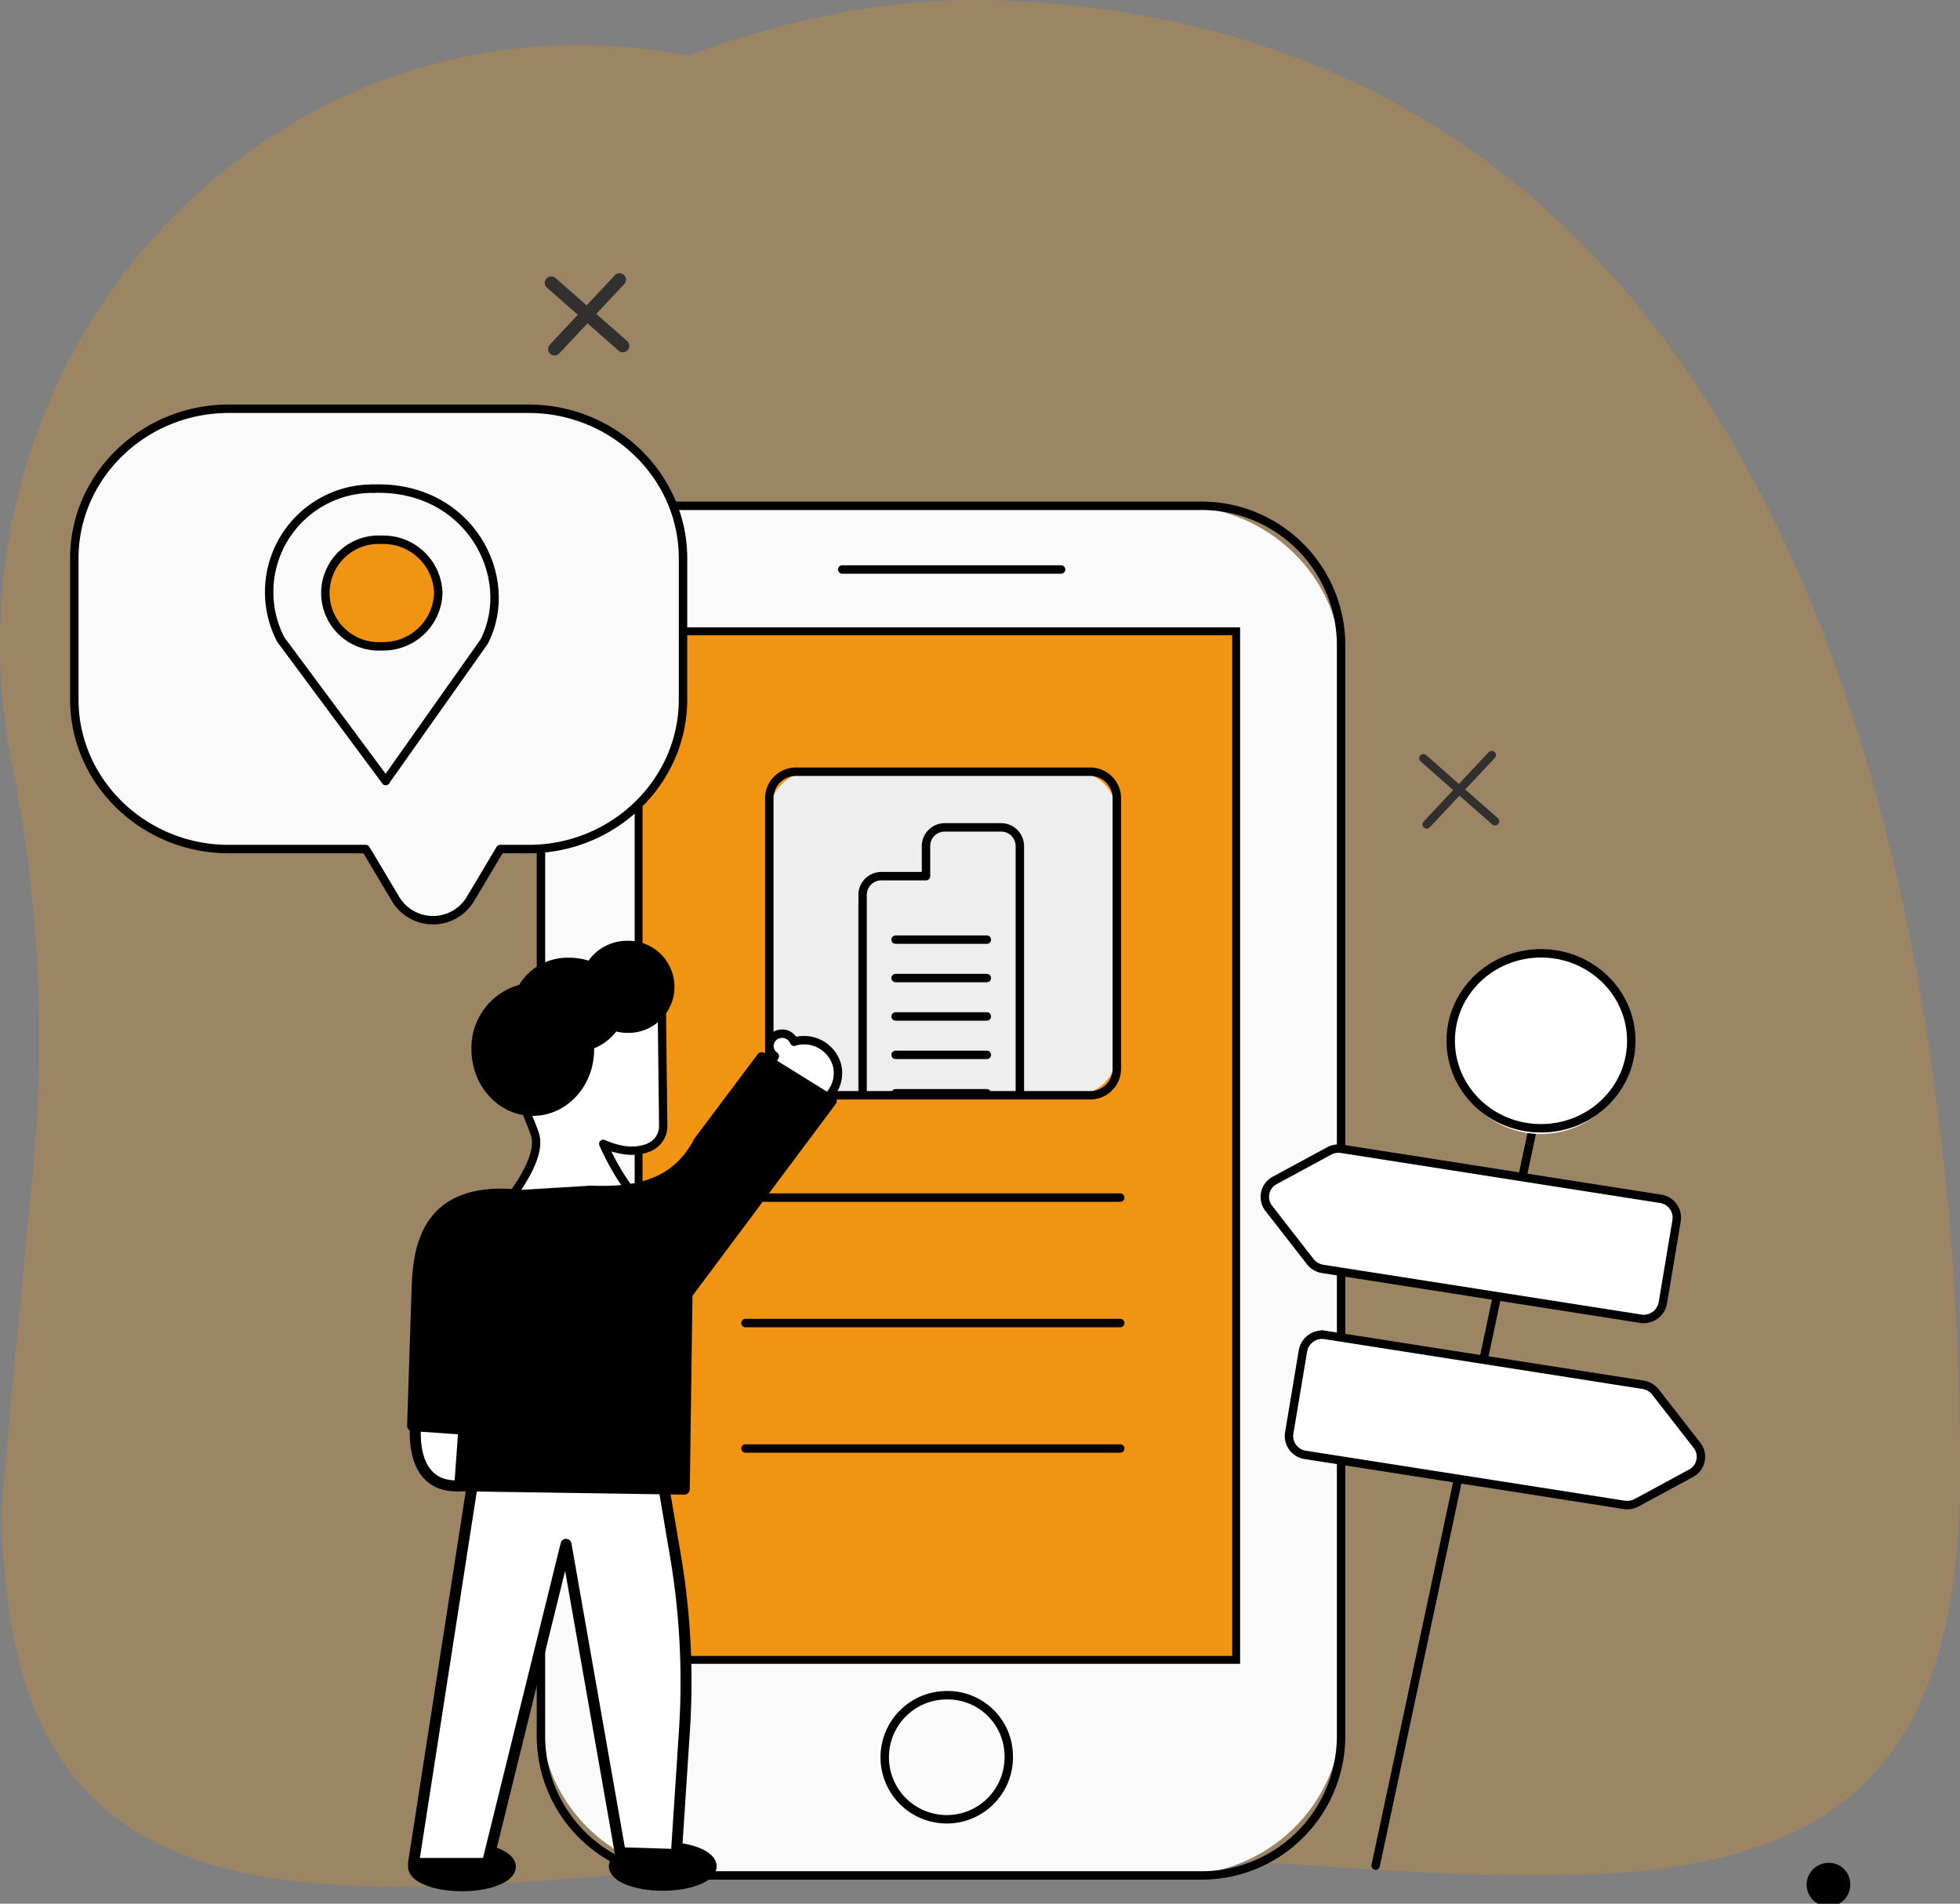 <svg xmlns="http://www.w3.org/2000/svg" xmlns:xlink="http://www.w3.org/1999/xlink" id="Raggruppa_197" data-name="Raggruppa 197" width="232.598" height="225.863" viewBox="0 0 232.598 225.863"><rect x="0" y="0" width="232.598" height="225.863" fill="#808080" stroke="none"/><defs><clipPath id="clip-path"><rect id="Rettangolo_106" data-name="Rettangolo 106" width="232.598" height="225.863" fill="none" stroke="rgba(0,0,0,0)" stroke-width="1"></rect></clipPath><clipPath id="clip-path-3"><rect id="Rettangolo_96" data-name="Rettangolo 96" width="232.598" height="223.839" fill="none" stroke="rgba(0,0,0,0)" stroke-width="1"></rect></clipPath><clipPath id="clip-path-4"><rect id="Rettangolo_100" data-name="Rettangolo 100" width="70.914" height="122.031" fill="none" stroke="rgba(0,0,0,0)" stroke-width="1"></rect></clipPath><clipPath id="clip-path-5"><rect id="Rettangolo_101" data-name="Rettangolo 101" width="41.241" height="38.387" rx="3.15" fill="none" stroke="rgba(0,0,0,0)" stroke-width="1"></rect></clipPath></defs><g id="Raggruppa_114" data-name="Raggruppa 114" clip-path="url(#clip-path)"><g id="Raggruppa_105" data-name="Raggruppa 105"><g id="Raggruppa_104" data-name="Raggruppa 104" clip-path="url(#clip-path)"><g id="Raggruppa_103" data-name="Raggruppa 103" opacity="0.25"><g id="Raggruppa_102" data-name="Raggruppa 102"><g id="Raggruppa_101" data-name="Raggruppa 101" clip-path="url(#clip-path-3)"><path id="Tracciato_147" data-name="Tracciato 147" d="M118.74.055C105.715-.431,93.2,2.377,81.567,6.6A66.859,66.859,0,0,0,68.7,5.341C30.76,5.341,0,37.132,0,76.346A73.48,73.48,0,0,0,1.383,90.578a164.911,164.911,0,0,1,2.583,47.673C2.174,156.877.231,177.3.231,178.879c0,64.022,56.55,40.887,118.5,40.887S232.6,239.125,232.6,175.1,215.79,3.677,118.74.055" transform="translate(0 0)" fill="#f19313" stroke="rgba(0,0,0,0)" stroke-width="1"></path></g></g></g><path id="Tracciato_148" data-name="Tracciato 148" d="M115.242,200.8H59.1c-10.674,0-19.407-8.46-19.407-18.8V57.1c0-10.341,8.733-18.8,19.407-18.8h56.141c10.674,0,19.407,8.46,19.407,18.8V182c0,10.341-8.733,18.8-19.407,18.8" transform="translate(24.501 21.708)" fill="#fafafa" stroke="rgba(0,0,0,0)" stroke-width="1"></path><path id="Tracciato_277" data-name="Tracciato 277" d="M16.818,0H78.136A16.562,16.562,0,0,1,94.954,16.293V146.2A16.562,16.562,0,0,1,78.136,162.5H16.818A16.562,16.562,0,0,1,0,146.2V16.293A16.562,16.562,0,0,1,16.818,0Z" transform="translate(64.196 60.011)" fill="none" stroke="#000" stroke-linecap="round" stroke-width="1"></path><path id="Tracciato_149" data-name="Tracciato 149" d="M79.636,135.5a7.36,7.36,0,1,1-7.357-7.127,7.244,7.244,0,0,1,7.357,7.127" transform="translate(40.073 72.756)" fill="#fafafa" stroke="rgba(0,0,0,0)" stroke-width="1"></path><path id="Tracciato_150" data-name="Tracciato 150" d="M79.636,135.5a7.36,7.36,0,1,1-7.357-7.127A7.244,7.244,0,0,1,79.636,135.5Z" transform="translate(40.073 72.756)" fill="none" stroke="#000" stroke-linecap="round" stroke-linejoin="round" stroke-width="1"></path><rect id="Rettangolo_98" data-name="Rettangolo 98" width="70.916" height="122.031" transform="translate(75.783 74.905)" fill="#f19313" stroke="rgba(0,0,0,0)" stroke-width="1"></rect></g></g><g id="Raggruppa_107" data-name="Raggruppa 107" transform="translate(75.783 74.903)"><g id="Raggruppa_106" data-name="Raggruppa 106" clip-path="url(#clip-path-4)"><line id="Linea_124" data-name="Linea 124" x2="44.474" transform="translate(12.685 67.187)" fill="#f19313" stroke="rgba(0,0,0,0)" stroke-width="1"></line><line id="Linea_125" data-name="Linea 125" x2="44.474" transform="translate(12.685 67.187)" fill="none" stroke="#000" stroke-linecap="round" stroke-linejoin="round" stroke-width="1"></line><line id="Linea_126" data-name="Linea 126" x2="44.474" transform="translate(12.685 82.071)" fill="#f19313" stroke="rgba(0,0,0,0)" stroke-width="1"></line><line id="Linea_127" data-name="Linea 127" x2="44.474" transform="translate(12.685 82.071)" fill="none" stroke="#000" stroke-linecap="round" stroke-linejoin="round" stroke-width="1"></line><line id="Linea_128" data-name="Linea 128" x2="44.474" transform="translate(12.685 96.955)" fill="#f19313" stroke="rgba(0,0,0,0)" stroke-width="1"></line><line id="Linea_129" data-name="Linea 129" x2="44.474" transform="translate(12.685 96.955)" fill="none" stroke="#000" stroke-linecap="round" stroke-linejoin="round" stroke-width="1"></line><path id="Tracciato_151" data-name="Tracciato 151" d="M92.6,96.826H61.547a5.031,5.031,0,0,1-5.094-4.934V63.376a5.031,5.031,0,0,1,5.094-4.935H92.6a5.03,5.03,0,0,1,5.093,4.935V91.893A5.03,5.03,0,0,1,92.6,96.826" transform="translate(-40.939 -41.782)" fill="#eee" stroke="rgba(0,0,0,0)" stroke-width="1"></path></g></g><g id="Raggruppa_109" data-name="Raggruppa 109" transform="translate(91.297 91.561)"><g id="Raggruppa_108" data-name="Raggruppa 108" clip-path="url(#clip-path-5)"><path id="Tracciato_152" data-name="Tracciato 152" d="M70.823,64.841v3.6H65.554A2.223,2.223,0,0,0,63.3,70.627v67.247H81.96V64.841A2.223,2.223,0,0,0,79.7,62.654H73.08a2.223,2.223,0,0,0-2.258,2.187" transform="translate(-52.229 -56.052)" fill="#eee" stroke="rgba(0,0,0,0)" stroke-width="1"></path><path id="Tracciato_153" data-name="Tracciato 153" d="M70.823,64.841v3.6H65.554A2.223,2.223,0,0,0,63.3,70.627v67.247H81.96V64.841A2.223,2.223,0,0,0,79.7,62.654H73.08A2.223,2.223,0,0,0,70.823,64.841Z" transform="translate(-52.229 -56.052)" fill="none" stroke="#000" stroke-linecap="round" stroke-linejoin="round" stroke-width="1"></path><line id="Linea_130" data-name="Linea 130" x2="10.826" transform="translate(14.986 19.923)" fill="#eee" stroke="rgba(0,0,0,0)" stroke-width="1"></line><line id="Linea_131" data-name="Linea 131" x2="10.826" transform="translate(14.986 19.923)" fill="none" stroke="#000" stroke-linecap="round" stroke-linejoin="round" stroke-width="1"></line><line id="Linea_132" data-name="Linea 132" x2="10.826" transform="translate(14.986 24.48)" fill="#eee" stroke="rgba(0,0,0,0)" stroke-width="1"></line><line id="Linea_133" data-name="Linea 133" x2="10.826" transform="translate(14.986 24.48)" fill="none" stroke="#000" stroke-linecap="round" stroke-linejoin="round" stroke-width="1"></line><line id="Linea_134" data-name="Linea 134" x2="10.826" transform="translate(14.986 29.036)" fill="#eee" stroke="rgba(0,0,0,0)" stroke-width="1"></line><line id="Linea_135" data-name="Linea 135" x2="10.826" transform="translate(14.986 29.036)" fill="none" stroke="#000" stroke-linecap="round" stroke-linejoin="round" stroke-width="1"></line><line id="Linea_136" data-name="Linea 136" x2="10.826" transform="translate(14.986 33.593)" fill="#eee" stroke="rgba(0,0,0,0)" stroke-width="1"></line><line id="Linea_137" data-name="Linea 137" x2="10.826" transform="translate(14.986 33.593)" fill="none" stroke="#000" stroke-linecap="round" stroke-linejoin="round" stroke-width="1"></line><line id="Linea_138" data-name="Linea 138" x2="10.826" transform="translate(14.986 38.149)" fill="#eee" stroke="rgba(0,0,0,0)" stroke-width="1"></line><line id="Linea_139" data-name="Linea 139" x2="10.826" transform="translate(14.986 38.149)" fill="none" stroke="#000" stroke-linecap="round" stroke-linejoin="round" stroke-width="1"></line><line id="Linea_140" data-name="Linea 140" x2="10.826" transform="translate(14.986 42.706)" fill="#eee" stroke="rgba(0,0,0,0)" stroke-width="1"></line><line id="Linea_141" data-name="Linea 141" x2="10.826" transform="translate(14.986 42.706)" fill="none" stroke="#000" stroke-linecap="round" stroke-linejoin="round" stroke-width="1"></line></g></g><g id="Raggruppa_111" data-name="Raggruppa 111" transform="translate(75.783 74.903)"><g id="Raggruppa_110" data-name="Raggruppa 110" clip-path="url(#clip-path-4)"><path id="Rettangolo_102" data-name="Rettangolo 102" d="M3.149,0h34.94a3.15,3.15,0,0,1,3.15,3.15V35.235a3.15,3.15,0,0,1-3.15,3.15H3.149A3.149,3.149,0,0,1,0,35.236V3.149A3.149,3.149,0,0,1,3.149,0Z" transform="translate(15.515 16.659)" fill="none" stroke="#000" stroke-linecap="round" stroke-linejoin="round" stroke-width="1"></path></g></g><g id="Raggruppa_113" data-name="Raggruppa 113"><g id="Raggruppa_112" data-name="Raggruppa 112" clip-path="url(#clip-path)"><rect id="Rettangolo_104" data-name="Rettangolo 104" width="70.916" height="122.031" transform="translate(75.783 74.905)" fill="none" stroke="#000" stroke-miterlimit="10" stroke-width="0.936"></rect><line id="Linea_142" data-name="Linea 142" x2="25.971" transform="translate(99.952 67.566)" fill="#fafafa" stroke="rgba(0,0,0,0)" stroke-width="1"></line><line id="Linea_143" data-name="Linea 143" x2="25.971" transform="translate(99.952 67.566)" fill="none" stroke="#000" stroke-linecap="round" stroke-linejoin="round" stroke-width="1"></line><path id="Tracciato_154" data-name="Tracciato 154" d="M59.376,30.954H23.767c-10.072,0-18.314,7.984-18.314,17.742V65.452c0,9.758,8.241,17.742,18.314,17.742H40.047l3.561,5.974a5.178,5.178,0,0,0,8.822,0l3.56-5.974h3.386c10.072,0,18.314-7.984,18.314-17.742V48.7c0-9.758-8.241-17.742-18.314-17.742" transform="translate(3.366 17.543)" fill="#fafafa" stroke="rgba(0,0,0,0)" stroke-width="1"></path><path id="Tracciato_155" data-name="Tracciato 155" d="M59.376,30.954H23.767c-10.072,0-18.314,7.984-18.314,17.742V65.452c0,9.758,8.241,17.742,18.314,17.742H40.047l3.561,5.974a5.178,5.178,0,0,0,8.822,0l3.56-5.974h3.386c10.072,0,18.314-7.984,18.314-17.742V48.7C77.69,38.938,69.448,30.954,59.376,30.954Z" transform="translate(3.366 17.543)" fill="none" stroke="#000" stroke-linecap="round" stroke-linejoin="round" stroke-width="1"></path><path id="Tracciato_156" data-name="Tracciato 156" d="M28.872,71.686,40.555,55.159c3.923-7.607-1.721-18.571-13.177-18.149" transform="translate(16.899 20.968)" fill="#fafafa" stroke="rgba(0,0,0,0)" stroke-width="1"></path><path id="Tracciato_157" data-name="Tracciato 157" d="M28.872,71.686,40.555,55.159c3.923-7.607-1.721-18.571-13.177-18.149" transform="translate(16.899 20.968)" fill="none" stroke="#000" stroke-linecap="round" stroke-linejoin="round" stroke-width="1"></path><path id="Tracciato_158" data-name="Tracciato 158" d="M33.579,71.682,21.121,54.9a12.263,12.263,0,0,1,9.731-17.842c.406-.034.817-.053,1.232-.053" transform="translate(12.192 20.973)" fill="#fafafa" stroke="rgba(0,0,0,0)" stroke-width="1"></path><path id="Tracciato_159" data-name="Tracciato 159" d="M33.579,71.682,21.121,54.9a12.263,12.263,0,0,1,9.731-17.842c.406-.034.817-.053,1.232-.053" transform="translate(12.192 20.973)" fill="none" stroke="#000" stroke-linecap="round" stroke-linejoin="round" stroke-width="1"></path><path id="Tracciato_160" data-name="Tracciato 160" d="M37.272,47.193a6.514,6.514,0,0,1-6.7,6.317,6.328,6.328,0,1,1,0-12.634,6.514,6.514,0,0,1,6.7,6.317" transform="translate(14.741 23.167)" fill="#f19313" stroke="rgba(0,0,0,0)" stroke-width="1"></path><path id="Tracciato_161" data-name="Tracciato 161" d="M37.272,47.193a6.514,6.514,0,0,1-6.7,6.317,6.328,6.328,0,1,1,0-12.634A6.514,6.514,0,0,1,37.272,47.193Z" transform="translate(14.741 23.167)" fill="none" stroke="#000" stroke-miterlimit="10" stroke-width="1"></path><path id="Tracciato_162" data-name="Tracciato 162" d="M137.738,143.491a2.586,2.586,0,1,1-2.581-2.421,2.505,2.505,0,0,1,2.581,2.421" transform="translate(81.83 79.952)" stroke="rgba(0,0,0,0)" stroke-width="1"></path><path id="Tracciato_163" data-name="Tracciato 163" d="M59.548,79.18c-.055.014-.1.041-.158.056a1.523,1.523,0,0,0-1.789-.913,1.477,1.477,0,0,0-1.095,1.8,1.448,1.448,0,0,0,.6.816,3.8,3.8,0,0,0-.463,3.014,4.061,4.061,0,0,0,4.933,2.812,3.913,3.913,0,0,0,2.9-4.779,4.059,4.059,0,0,0-4.933-2.812" transform="translate(34.847 44.363)" fill="#fff" stroke="rgba(0,0,0,0)" stroke-width="1"></path><path id="Tracciato_164" data-name="Tracciato 164" d="M59.548,79.18c-.055.014-.1.041-.158.056a1.523,1.523,0,0,0-1.789-.913,1.477,1.477,0,0,0-1.095,1.8,1.448,1.448,0,0,0,.6.816,3.8,3.8,0,0,0-.463,3.014,4.061,4.061,0,0,0,4.933,2.812,3.913,3.913,0,0,0,2.9-4.779A4.059,4.059,0,0,0,59.548,79.18Z" transform="translate(34.847 44.363)" fill="none" stroke="#000" stroke-linecap="round" stroke-linejoin="round" stroke-width="1"></path><path id="Tracciato_165" data-name="Tracciato 165" d="M30.829,106.359s-2.322,9.96,4.908,9.654l1.939-8.147Z" transform="translate(18.809 60.279)" fill="#fff" stroke="rgba(0,0,0,0)" stroke-width="1"></path><path id="Tracciato_166" data-name="Tracciato 166" d="M30.829,106.359s-2.322,9.96,4.908,9.654l1.939-8.147Z" transform="translate(18.809 60.279)" fill="none" stroke="#000" stroke-linecap="round" stroke-linejoin="round" stroke-width="1.301"></path><path id="Tracciato_167" data-name="Tracciato 167" d="M45.445,74.37l10.832,2.46.173,14.644a2.734,2.734,0,0,1-1.528,2.519c-1.142.537-2.958.815-5.589-.345,0,0,2.618,6.16,5.749,7.87a1.331,1.331,0,0,1,.217,2.255c-2.874,2.121-11.256,4.854-19.242-.989,0,0,6.33-6.668,5.174-10.256-.889-2.754-4.232-8.68-2.7-14.228a5.8,5.8,0,0,1,6.917-3.931" transform="translate(22.255 42.064)" fill="#fff" stroke="rgba(0,0,0,0)" stroke-width="1"></path><path id="Tracciato_168" data-name="Tracciato 168" d="M45.445,74.37l10.832,2.46.173,14.644a2.734,2.734,0,0,1-1.528,2.519c-1.142.537-2.958.815-5.589-.345,0,0,2.618,6.16,5.749,7.87a1.331,1.331,0,0,1,.217,2.255c-2.874,2.121-11.256,4.854-19.242-.989,0,0,6.33-6.668,5.174-10.256-.889-2.754-4.232-8.68-2.7-14.228A5.8,5.8,0,0,1,45.445,74.37Z" transform="translate(22.255 42.064)" fill="none" stroke="#000" stroke-linecap="round" stroke-linejoin="round" stroke-width="0.987"></path><path id="Tracciato_169" data-name="Tracciato 169" d="M41.836,142.179c0,1.244-2.575,2.253-5.748,2.253s-5.744-1.009-5.744-2.253,2.571-2.253,5.744-2.253,5.748,1.009,5.748,2.253" transform="translate(18.729 79.303)" stroke="rgba(0,0,0,0)" stroke-width="1"></path><path id="Tracciato_170" data-name="Tracciato 170" d="M41.836,142.179c0,1.244-2.575,2.253-5.748,2.253s-5.744-1.009-5.744-2.253,2.571-2.253,5.744-2.253S41.836,140.935,41.836,142.179Z" transform="translate(18.729 79.303)" fill="none" stroke="#000" stroke-linecap="round" stroke-linejoin="round" stroke-width="1.301"></path><path id="Tracciato_171" data-name="Tracciato 171" d="M56.571,142.141c0,1.244-2.571,2.253-5.746,2.253s-5.744-1.009-5.744-2.253,2.571-2.253,5.744-2.253,5.746,1.009,5.746,2.253" transform="translate(27.825 79.282)" stroke="rgba(0,0,0,0)" stroke-width="1"></path><path id="Tracciato_172" data-name="Tracciato 172" d="M56.571,142.141c0,1.244-2.571,2.253-5.746,2.253s-5.744-1.009-5.744-2.253,2.571-2.253,5.744-2.253S56.571,140.9,56.571,142.141Z" transform="translate(27.825 79.282)" fill="none" stroke="#000" stroke-linecap="round" stroke-linejoin="round" stroke-width="1.301"></path><path id="Tracciato_173" data-name="Tracciato 173" d="M38,109.645l-7.661,49.3H39.1l9.344-37.861,6.432,36.59,6.657.21.962-14.69a89.346,89.346,0,0,0-1.072-20.78l-2.078-12.238Z" transform="translate(18.729 62.141)" fill="#fff" stroke="rgba(0,0,0,0)" stroke-width="1"></path><path id="Tracciato_174" data-name="Tracciato 174" d="M38,109.645l-7.661,49.3H39.1l9.344-37.861,6.432,36.59,6.657.21.962-14.69a89.346,89.346,0,0,0-1.072-20.78l-2.078-12.238Z" transform="translate(18.729 62.141)" fill="none" stroke="#000" stroke-linecap="round" stroke-linejoin="round" stroke-width="1.301"></path><path id="Tracciato_175" data-name="Tracciato 175" d="M79.982,85.212l-8.249-5.126-7.47,9.952c-2.591,4.973-7.059,6.121-12.805,5.88l-8.216.5C32.732,95.233,31,101.461,30.814,107.147l-.547,16.619,6.079.429-.482,6.709,26.675.4.323-23.171Z" transform="translate(18.682 45.389)" stroke="rgba(0,0,0,0)" stroke-width="1"></path><path id="Tracciato_176" data-name="Tracciato 176" d="M79.982,85.212l-8.249-5.126-7.47,9.952c-2.591,4.973-7.059,6.121-12.805,5.88l-8.216.5C32.732,95.233,31,101.461,30.814,107.147l-.547,16.619,6.079.429-.482,6.709,26.675.4.323-23.171Z" transform="translate(18.682 45.389)" fill="none" stroke="#000" stroke-linecap="round" stroke-linejoin="round" stroke-width="1.274"></path><path id="Tracciato_177" data-name="Tracciato 177" d="M52.838,71.649a4.985,4.985,0,0,0-4.331,2.485,6.95,6.95,0,0,0-2.516-.475A6.1,6.1,0,0,0,40.418,76.8a7.094,7.094,0,0,0-5.426,7.11c0,4,2.972,7.238,6.64,7.238s6.64-3.24,6.64-7.238c0-.193-.013-.384-.027-.573a5.739,5.739,0,0,0,3.034-2.3,5.076,5.076,0,0,0,1.559.265,4.827,4.827,0,1,0,0-9.65" transform="translate(21.598 40.607)" stroke="rgba(0,0,0,0)" stroke-width="1"></path><path id="Tracciato_178" data-name="Tracciato 178" d="M52.838,71.649a4.985,4.985,0,0,0-4.331,2.485,6.95,6.95,0,0,0-2.516-.475A6.1,6.1,0,0,0,40.418,76.8a7.094,7.094,0,0,0-5.426,7.11c0,4,2.972,7.238,6.64,7.238s6.64-3.24,6.64-7.238c0-.193-.013-.384-.027-.573a5.739,5.739,0,0,0,3.034-2.3,5.076,5.076,0,0,0,1.559.265,4.827,4.827,0,1,0,0-9.65Z" transform="translate(21.598 40.607)" fill="none" stroke="#000" stroke-linecap="round" stroke-linejoin="round" stroke-width="1.274"></path><line id="Linea_144" data-name="Linea 144" x1="18.614" y2="87.324" transform="translate(163.253 134.027)" fill="#fafafa" stroke="rgba(0,0,0,0)" stroke-width="1"></line><line id="Linea_145" data-name="Linea 145" x1="18.614" y2="87.324" transform="translate(163.253 134.027)" fill="none" stroke="#000" stroke-linecap="round" stroke-linejoin="round" stroke-width="1"></line><path id="Tracciato_179" data-name="Tracciato 179" d="M99.687,101.253l37.7,5.905a2.311,2.311,0,0,0,2.66-1.86l1.635-9.787a2.26,2.26,0,0,0-1.921-2.579l-37.819-5.924a2.388,2.388,0,0,0-1.5.255L94,90.747a2.208,2.208,0,0,0-.721,3.315l4.926,6.327a2.331,2.331,0,0,0,1.481.865" transform="translate(57.286 49.296)" fill="#fff" stroke="rgba(0,0,0,0)" stroke-width="1"></path><path id="Tracciato_180" data-name="Tracciato 180" d="M99.687,101.253l37.7,5.905a2.311,2.311,0,0,0,2.66-1.86l1.635-9.787a2.26,2.26,0,0,0-1.921-2.579l-37.819-5.924a2.388,2.388,0,0,0-1.5.255L94,90.747a2.208,2.208,0,0,0-.721,3.315l4.926,6.327A2.331,2.331,0,0,0,99.687,101.253Z" transform="translate(57.286 49.296)" fill="none" stroke="#000" stroke-miterlimit="10" stroke-width="1"></path><path id="Tracciato_181" data-name="Tracciato 181" d="M136.607,107.01l-37.7-5.905a2.311,2.311,0,0,0-2.66,1.86l-1.635,9.787a2.26,2.26,0,0,0,1.921,2.579l37.819,5.925a2.4,2.4,0,0,0,1.5-.257l6.435-3.483a2.208,2.208,0,0,0,.721-3.315l-4.926-6.327a2.332,2.332,0,0,0-1.481-.865" transform="translate(58.381 57.285)" fill="#fff" stroke="rgba(0,0,0,0)" stroke-width="1"></path><path id="Tracciato_182" data-name="Tracciato 182" d="M136.607,107.01l-37.7-5.905a2.311,2.311,0,0,0-2.66,1.86l-1.635,9.787a2.26,2.26,0,0,0,1.921,2.579l37.819,5.925a2.4,2.4,0,0,0,1.5-.257l6.435-3.483a2.208,2.208,0,0,0,.721-3.315l-4.926-6.327A2.332,2.332,0,0,0,136.607,107.01Z" transform="translate(58.381 57.285)" fill="none" stroke="#000" stroke-miterlimit="10" stroke-width="1"></path><path id="Tracciato_183" data-name="Tracciato 183" d="M127.882,82.571a10.72,10.72,0,1,1-10.714-10.38,10.551,10.551,0,0,1,10.714,10.38" transform="translate(65.707 40.914)" fill="#fff" stroke="rgba(0,0,0,0)" stroke-width="1"></path><ellipse id="Ellisse_18" data-name="Ellisse 18" cx="10.714" cy="10.38" rx="10.714" ry="10.38" transform="translate(172.16 113.105)" fill="none" stroke="#000" stroke-miterlimit="10" stroke-width="1"></ellipse><line id="Linea_146" data-name="Linea 146" x2="8.497" y2="7.475" transform="translate(65.417 33.559)" fill="#fff" stroke="rgba(0,0,0,0)" stroke-width="1"></line><line id="Linea_147" data-name="Linea 147" x2="8.497" y2="7.475" transform="translate(65.417 33.559)" fill="none" stroke="#31302e" stroke-linecap="round" stroke-linejoin="round" stroke-width="1.531"></line><line id="Linea_148" data-name="Linea 148" x1="7.716" y2="8.232" transform="translate(65.807 33.181)" fill="#fff" stroke="rgba(0,0,0,0)" stroke-width="1"></line><line id="Linea_149" data-name="Linea 149" x1="7.716" y2="8.232" transform="translate(65.807 33.181)" fill="none" stroke="#31302e" stroke-linecap="round" stroke-linejoin="round" stroke-width="1.531"></line><line id="Linea_150" data-name="Linea 150" x2="8.497" y2="7.475" transform="translate(168.919 89.963)" fill="#fff" stroke="rgba(0,0,0,0)" stroke-width="1"></line><line id="Linea_151" data-name="Linea 151" x2="8.497" y2="7.475" transform="translate(168.919 89.963)" fill="none" stroke="#31302e" stroke-linecap="round" stroke-linejoin="round" stroke-width="1"></line><line id="Linea_152" data-name="Linea 152" x1="7.716" y2="8.232" transform="translate(169.31 89.584)" fill="#fff" stroke="rgba(0,0,0,0)" stroke-width="1"></line><line id="Linea_153" data-name="Linea 153" x1="7.716" y2="8.232" transform="translate(169.31 89.584)" fill="none" stroke="#31302e" stroke-linecap="round" stroke-linejoin="round" stroke-width="1"></line></g></g></g></svg>
